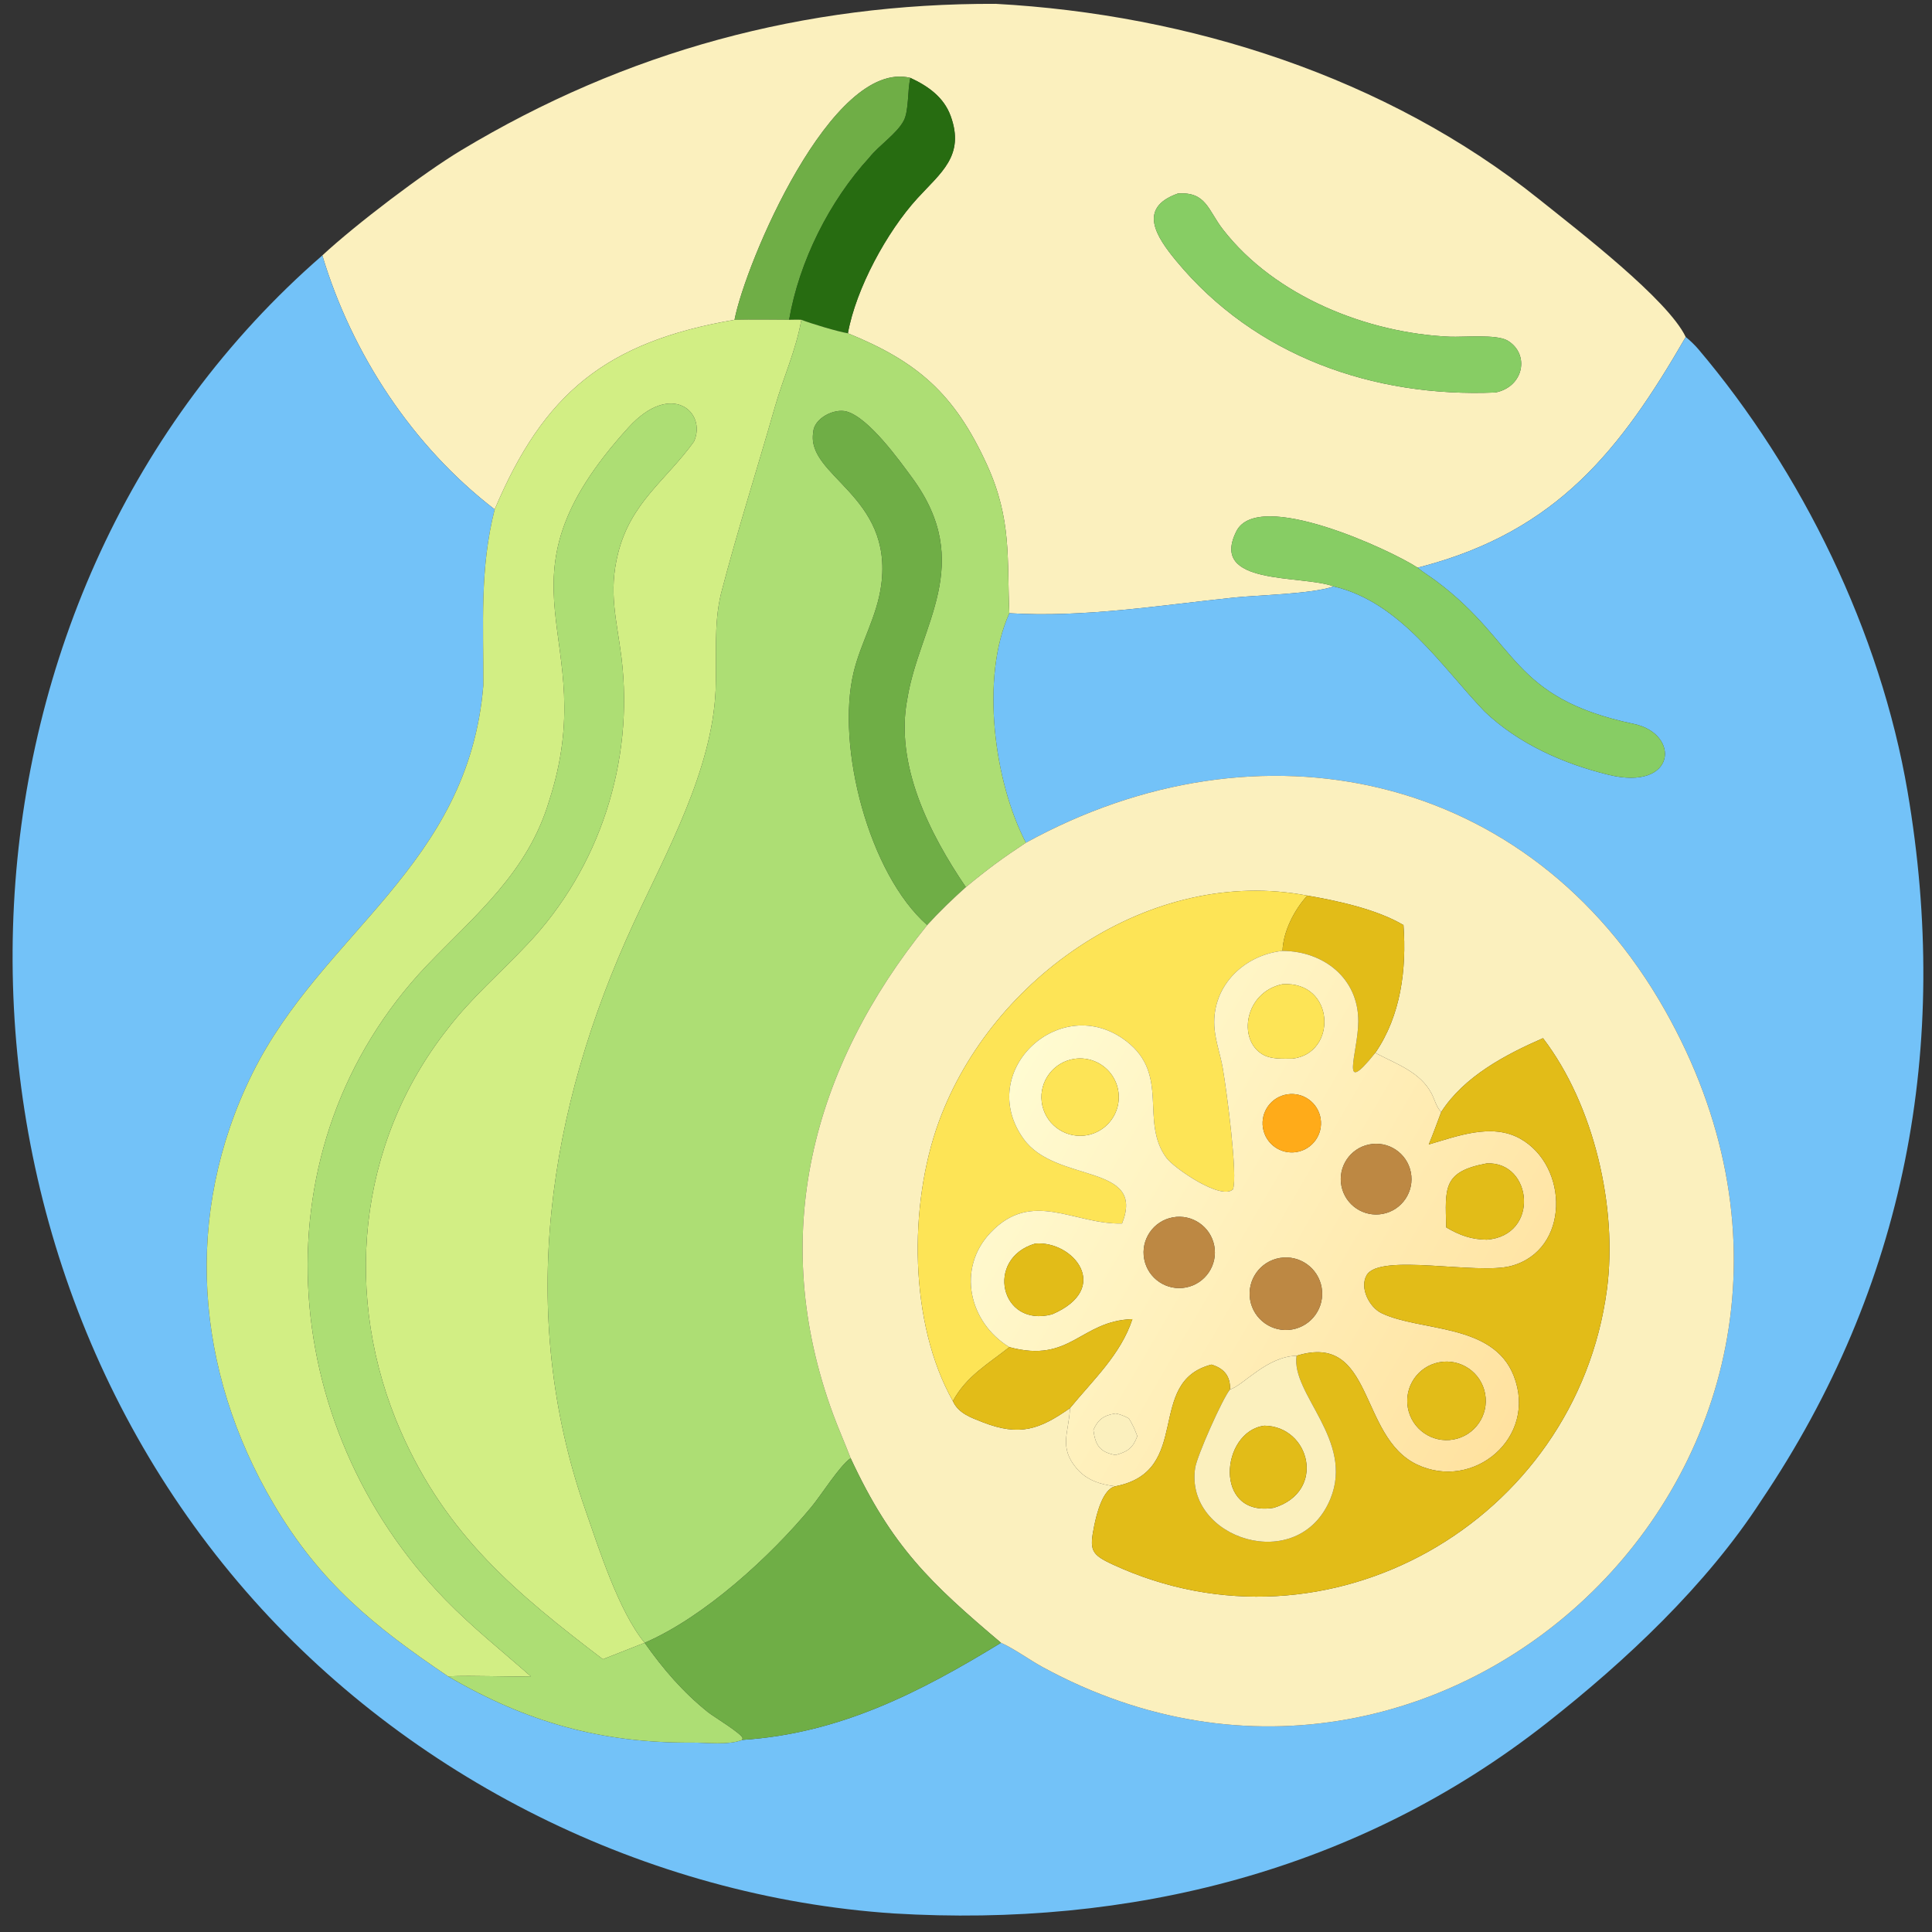 <?xml version="1.0" encoding="utf-8" ?><svg xmlns="http://www.w3.org/2000/svg" xmlns:xlink="http://www.w3.org/1999/xlink" width="1024" height="1024" viewBox="0 0 1024 1024"><rect x="0" y="0" width="1024" height="1024" fill="#333333" stroke="none"/><path fill="#FBF0BE" transform="scale(2 2)" d="M241.26 20.636C220.412 15.547 197.562 69.689 194.657 84.747C160.481 90.621 144.047 104.323 131.095 134.999C109.36 118.302 93.258 93.803 85.418 67.689C94.291 59.453 112.268 45.813 122.19 39.844C165.942 13.524 213.083 0.848 263.864 1.017C315.148 3.811 367.434 20.437 407.814 52.757C418.336 61.179 442.019 79.389 446.734 89.306C429.46 119.217 412.714 140.632 376.913 150.123C376.426 150.253 376.148 150.336 375.641 150.41C368.425 145.689 333.341 129.413 327.638 140.814C320.382 155.321 344.81 152.243 353.442 155.403C347.769 157.429 333.314 157.701 326.913 158.371C307.341 160.418 287.2 163.718 267.485 162.509C266.826 148.009 268.191 137.676 261.538 123.117C252.936 104.294 243.102 95.816 224.702 88.322C226.837 76.467 235.051 61.388 243.119 52.554C249.307 45.778 255.754 41.272 251.943 30.761C250.116 25.723 245.916 22.797 241.26 20.636ZM312.134 51.289C301.369 55.104 306.439 62.768 311.73 69.163C332.621 94.415 364.038 105.377 396.308 104.013C403.877 102.519 405.464 93.791 399.516 90.252C396.606 88.521 387.8 89.391 384.167 89.23C362.27 88.258 337.835 78.524 324.092 60.803C320.117 55.678 319.666 50.737 312.134 51.289Z"/><path fill="#6FAE46" transform="scale(2 2)" d="M194.657 84.747C197.562 69.689 220.412 15.547 241.26 20.636C240.46 23.872 240.914 29.288 239.497 31.988C237.695 35.422 232.855 38.59 230.407 41.718C219.822 53.258 211.792 69.254 209.123 84.747C204.353 84.727 199.413 84.641 194.657 84.747Z"/><path fill="#276C11" transform="scale(2 2)" d="M241.26 20.636C245.916 22.797 250.116 25.723 251.943 30.761C255.754 41.272 249.307 45.778 243.119 52.554C235.051 61.388 226.837 76.467 224.702 88.322C221.933 87.862 214.941 85.753 212.371 84.747C211.38 84.685 210.137 84.736 209.123 84.747C211.792 69.254 219.822 53.258 230.407 41.718C232.855 38.59 237.695 35.422 239.497 31.988C240.914 29.288 240.46 23.872 241.26 20.636Z"/><path fill="#87CD64" transform="scale(2 2)" d="M396.308 104.013C364.038 105.377 332.621 94.415 311.73 69.163C306.439 62.768 301.369 55.104 312.134 51.289C319.666 50.737 320.117 55.678 324.092 60.803C337.835 78.524 362.27 88.258 384.167 89.23C387.8 89.391 396.606 88.521 399.516 90.252C405.464 93.791 403.877 102.519 396.308 104.013Z"/><path fill="#73C2F8" transform="scale(2 2)" d="M446.734 89.306C447.781 90.126 449.155 91.447 450.036 92.485C477.565 124.938 498.337 167.551 505.531 209.799C517.017 277.252 505.053 340.866 466.715 397.713C452.138 420.203 430.734 440.242 409.889 456.62C359.829 495.952 299.319 510.843 236.816 507.082C171.409 502.695 108.111 471.127 65.151 421.678C-23.548 319.725 -16.791 156.576 85.418 67.689C93.258 93.803 109.36 118.302 131.095 134.999C127.088 150.793 128.158 165.51 128.088 181.671C124.07 229.66 85.41 246.995 66.844 284.565C48.453 321.782 51.648 363.241 72.539 398.613C84.828 419.42 98.998 430.922 118.742 444.25C139.483 456.372 159.3 461.963 183.331 461.807C187.274 461.781 193.08 462.549 196.748 461.086C222.547 459.417 243.813 448.484 265.276 435.358C268.639 436.839 272.89 439.931 276.276 441.779C384.449 500.799 506.318 382.923 441.255 267.75C405.363 204.216 333.577 189.362 271.876 223.335C263.453 207.171 259.768 179.598 267.485 162.509C287.2 163.718 307.341 160.418 326.913 158.371C333.314 157.701 347.769 157.429 353.442 155.403C371.164 159.567 382.007 176.645 393.442 188.57C402.44 197.137 414.303 202.394 426.279 205.325C444.277 209.729 445.399 194.471 433.023 191.859C400.108 184.91 402.613 170.384 380.562 153.94C379.013 152.786 377.382 151.799 375.854 150.582L375.641 150.41C376.148 150.336 376.426 150.253 376.913 150.123C412.714 140.632 429.46 119.217 446.734 89.306Z"/><path fill="#D2EE84" transform="scale(2 2)" d="M131.095 134.999C144.047 104.323 160.481 90.621 194.657 84.747C199.413 84.641 204.353 84.727 209.123 84.747C210.137 84.736 211.38 84.685 212.371 84.747C210.906 92.945 207.622 99.907 205.37 107.803C200.663 124.313 195.389 140.729 191.07 157.338C189.056 165.713 190.015 174.335 189.651 182.824C188.734 204.153 176.675 225.712 167.933 244.622C145.185 293.828 136.797 347.7 155.116 400.109C158.729 410.443 163.957 427.014 170.836 435.358L159.768 439.719C136.877 422.284 118.326 406.924 106.25 379.406C90.708 343.989 94.557 303.199 118.63 272.649C124.89 264.478 132.707 257.752 139.77 250.249C158.894 230.115 168.081 201.775 164.697 174.267C163.445 164.097 161.181 157.08 163.796 146.64C167.184 133.111 176.424 127.388 183.906 117.022C187.397 109.274 177.922 100.808 166.569 113.27C128.262 155.317 159.873 168.062 145.517 212.257C139.87 231.169 126.182 242.267 113.078 255.905C67.608 303.82 73.063 377.75 118.061 423.963C125.199 431.293 133.027 437.529 140.672 444.25C133.366 444.437 126.012 443.939 118.742 444.25C98.998 430.922 84.828 419.42 72.539 398.613C51.648 363.241 48.453 321.782 66.844 284.565C85.41 246.995 124.07 229.66 128.088 181.671C128.158 165.51 127.088 150.793 131.095 134.999Z"/><path fill="#ADDE74" transform="scale(2 2)" d="M212.371 84.747C214.941 85.753 221.933 87.862 224.702 88.322C243.102 95.816 252.936 104.294 261.538 123.117C268.191 137.676 266.826 148.009 267.485 162.509C259.768 179.598 263.453 207.171 271.876 223.335C265.615 227.464 261.736 230.324 255.963 235.103C246.334 220.947 237.072 202.63 240.453 185.179C243.63 165.614 258.572 149.536 241.701 126.577C238.308 121.96 230.276 110.758 224.413 109.071C221.069 108.108 215.623 110.889 215.506 114.611C213.653 126.279 236.722 131.266 233.539 155.015C232.412 163.418 228.113 170.273 226.214 178.192C221.518 197.768 230.247 231.56 245.723 245.156C215.226 282.876 203.357 327.443 220.769 374.747C222.218 378.685 223.93 382.514 225.427 386.428C222.476 388.483 217.725 396.098 215.069 399.312C204.145 412.531 186.629 428.549 170.836 435.358C175.781 442.369 180.962 448.403 187.671 453.782C189.039 454.88 196.466 459.344 196.815 460.628L196.697 460.889L196.748 461.086C193.08 462.549 187.274 461.781 183.331 461.807C159.3 461.963 139.483 456.372 118.742 444.25C126.012 443.939 133.366 444.437 140.672 444.25C133.027 437.529 125.199 431.293 118.061 423.963C73.063 377.75 67.608 303.82 113.078 255.905C126.182 242.267 139.87 231.169 145.517 212.257C159.873 168.062 128.262 155.317 166.569 113.27C177.922 100.808 187.397 109.274 183.906 117.022C176.424 127.388 167.184 133.111 163.796 146.64C161.181 157.08 163.445 164.097 164.697 174.267C168.081 201.775 158.894 230.115 139.77 250.249C132.707 257.752 124.89 264.478 118.63 272.649C94.557 303.199 90.708 343.989 106.25 379.406C118.326 406.924 136.877 422.284 159.768 439.719L170.836 435.358C163.957 427.014 158.729 410.443 155.116 400.109C136.797 347.7 145.185 293.828 167.933 244.622C176.675 225.712 188.734 204.153 189.651 182.824C190.015 174.335 189.056 165.713 191.07 157.338C195.389 140.729 200.663 124.313 205.37 107.803C207.622 99.907 210.906 92.945 212.371 84.747Z"/><path fill="#6FAE46" transform="scale(2 2)" d="M245.723 245.156C230.247 231.56 221.518 197.768 226.214 178.192C228.113 170.273 232.412 163.418 233.539 155.015C236.722 131.266 213.653 126.279 215.506 114.611C215.623 110.889 221.069 108.108 224.413 109.071C230.276 110.758 238.308 121.96 241.701 126.577C258.572 149.536 243.63 165.614 240.453 185.179C237.072 202.63 246.334 220.947 255.963 235.103C252.379 238.323 248.965 241.59 245.723 245.156Z"/><path fill="#87CD64" transform="scale(2 2)" d="M353.442 155.403C344.81 152.243 320.382 155.321 327.638 140.814C333.341 129.413 368.425 145.689 375.641 150.41L375.854 150.582C377.382 151.799 379.013 152.786 380.562 153.94C402.613 170.384 400.108 184.91 433.023 191.859C445.399 194.471 444.277 209.729 426.279 205.325C414.303 202.394 402.44 197.137 393.442 188.57C382.007 176.645 371.164 159.567 353.442 155.403Z"/><path fill="#FBF0BE" transform="scale(2 2)" d="M271.876 223.335C333.577 189.362 405.363 204.216 441.255 267.75C506.318 382.923 384.449 500.799 276.276 441.779C272.89 439.931 268.639 436.839 265.276 435.358C246.68 419.623 236.345 409.927 225.427 386.428C223.93 382.514 222.218 378.685 220.769 374.747C203.357 327.443 215.226 282.876 245.723 245.156C248.965 241.59 252.379 238.323 255.963 235.103C261.736 230.324 265.615 227.464 271.876 223.335ZM346.448 237.341C305.084 229.395 262.798 258.962 248.821 297.219C240.698 319.453 240.945 350.821 252.529 371.306C253.947 374.524 257.344 375.698 260.429 376.902C270.286 380.749 275.574 378.769 283.556 373.173C283.284 379.604 280.493 383.486 285.351 389.186C287.988 392.279 291.688 393.457 295.597 393.874C292.193 394.589 290.584 401.41 289.991 404.293C288.646 410.832 289.131 411.94 294.872 414.599C351.83 440.982 417.657 403.235 425.849 341.766C428.733 320.125 422.457 292.818 408.911 275.13C398.943 279.487 387.988 285.265 381.944 294.676C380.726 293.579 380.143 291.247 379.365 289.772C376.378 284.108 370.16 282.014 364.911 279.253L364.465 279.014C371.251 269.17 372.787 256.796 371.938 245.156C364.909 240.972 354.397 238.7 346.448 237.341Z"/><path fill="#FDE456" transform="scale(2 2)" d="M346.448 237.341C343.01 241.123 340.058 246.816 339.878 251.991C329.228 253.148 320.7 261.86 321.89 272.943C322.259 276.378 323.46 279.69 324.047 283.09C325.09 289.123 328.081 311.72 326.742 315.198C323.576 318.174 311.078 309.526 309.102 306.827C302.007 297.134 310.128 284.874 298.506 275.931C281.215 262.629 258.341 283.746 271.233 301.786C279.759 313.716 303.775 308.182 297.351 324.245C284.533 324.538 273.504 315.064 262.499 326.665C253.524 336.127 256.71 350.394 267.485 357.001C261.819 361.509 256.102 364.679 252.529 371.306C240.945 350.821 240.698 319.453 248.821 297.219C262.798 258.962 305.084 229.395 346.448 237.341Z"/><path fill="#E2BC18" transform="scale(2 2)" d="M339.878 251.991C340.058 246.816 343.01 241.123 346.448 237.341C354.397 238.7 364.909 240.972 371.938 245.156C372.787 256.796 371.251 269.17 364.465 279.014C354.746 291.18 359.922 278.994 359.962 270.682C360.018 259.228 350.761 252.05 339.878 251.991Z"/><defs><linearGradient id="gradient_0" gradientUnits="userSpaceOnUse" x1="404.306" y1="372.619" x2="264.551" y2="291.091"><stop offset="0" stop-color="#FFE2A0"/><stop offset="1" stop-color="#FFFBD1"/></linearGradient></defs><path fill="url(#gradient_0)" transform="scale(2 2)" d="M297.351 324.245C303.775 308.182 279.759 313.716 271.233 301.786C258.341 283.746 281.215 262.629 298.506 275.931C310.128 284.874 302.007 297.134 309.102 306.827C311.078 309.526 323.576 318.174 326.742 315.198C328.081 311.72 325.09 289.123 324.047 283.09C323.46 279.69 322.259 276.378 321.89 272.943C320.7 261.86 329.228 253.148 339.878 251.991C350.761 252.05 360.018 259.228 359.962 270.682C359.922 278.994 354.746 291.18 364.465 279.014L364.911 279.253C370.16 282.014 376.378 284.108 379.365 289.772C380.143 291.247 380.726 293.579 381.944 294.676C380.858 297.551 379.82 300.46 378.64 303.298C386.174 301.103 395.28 297.564 402.801 301.721C415.781 308.896 416.149 331.288 400.47 335.49C391.367 337.93 365.629 331.973 362.18 337.937C360.231 341.307 362.915 346.466 366.127 348.004C376.477 352.958 395.684 350.573 401.166 364.632C407.539 380.976 390.476 395.268 375.465 388.089C359.985 380.685 364.193 352.913 343.611 359.285C335.672 359.497 329.532 367.122 325.964 368.228C326.106 364.776 324.45 362.712 321.27 361.699L321.057 361.628C303.331 366.209 316.256 389.894 295.597 393.874C291.688 393.457 287.988 392.279 285.351 389.186C280.493 383.486 283.284 379.604 283.556 373.173C289.675 365.695 297.005 358.985 300.097 349.581C286.234 350.046 283.777 361.417 267.485 357.001C256.71 350.394 253.524 336.127 262.499 326.665C273.504 315.064 284.533 324.538 297.351 324.245ZM339.878 260.826C329.856 262.887 327.908 275.531 334.62 279.441C336.925 280.784 339.939 280.537 342.515 280.548C354.527 279.193 353.836 259.919 339.878 260.826ZM284.822 280.597C279.267 281.372 275.366 286.468 276.069 292.033C276.772 297.597 281.817 301.564 287.39 300.934C291.06 300.519 294.223 298.161 295.67 294.762C297.116 291.363 296.622 287.449 294.376 284.517C292.13 281.584 288.48 280.087 284.822 280.597ZM341.172 290.014C336.927 290.66 334.019 294.64 334.694 298.881C335.368 303.122 339.366 306.003 343.603 305.301C347.801 304.605 350.649 300.652 349.981 296.45C349.313 292.248 345.379 289.374 341.172 290.014ZM362.783 303.306C357.743 304.354 354.492 309.269 355.499 314.317C356.505 319.364 361.394 322.655 366.45 321.689C371.563 320.712 374.9 315.755 373.882 310.649C372.863 305.544 367.88 302.247 362.783 303.306ZM394.012 308.312C382.301 310.474 382.993 314.803 383.266 325.276C386.806 327.345 389.873 328.483 394.012 328.527C408.138 327.463 406.16 307.737 394.012 308.312ZM310.817 322.611C305.648 323.552 302.239 328.526 303.227 333.686C304.214 338.845 309.22 342.209 314.37 341.175C319.455 340.154 322.767 335.226 321.792 330.132C320.817 325.039 315.919 321.682 310.817 322.611ZM274.352 329.559C260.971 333.453 265.046 351.994 278.822 348.309C294.8 341.457 284.477 328.729 274.352 329.559ZM339.178 333.373C333.938 334.256 330.409 339.222 331.298 344.461C332.187 349.7 337.158 353.224 342.396 352.328C347.625 351.434 351.141 346.474 350.254 341.244C349.366 336.014 344.409 332.491 339.178 333.373ZM381.422 361.014C375.786 362.069 372.067 367.486 373.104 373.125C374.142 378.764 379.546 382.502 385.189 381.482C390.857 380.457 394.615 375.023 393.573 369.358C392.53 363.693 387.084 359.953 381.422 361.014ZM295.597 374.582C292.503 375.077 290.963 376.18 289.757 378.971C290.279 383.045 291.498 384.837 295.597 385.589C298.878 384.735 300.245 383.684 301.399 380.606C300.789 378.919 300.131 377.424 299.16 375.904C297.971 375.266 296.941 374.799 295.597 374.582Z"/><path fill="#FDE456" transform="scale(2 2)" d="M342.515 280.548C339.939 280.537 336.925 280.784 334.62 279.441C327.908 275.531 329.856 262.887 339.878 260.826C353.836 259.919 354.527 279.193 342.515 280.548Z"/><path fill="#E2BC18" transform="scale(2 2)" d="M381.944 294.676C387.988 285.265 398.943 279.487 408.911 275.13C422.457 292.818 428.733 320.125 425.849 341.766C417.657 403.235 351.83 440.982 294.872 414.599C289.131 411.94 288.646 410.832 289.991 404.293C290.584 401.41 292.193 394.589 295.597 393.874C316.256 389.894 303.331 366.209 321.057 361.628L321.27 361.699C324.45 362.712 326.106 364.776 325.964 368.228C323.971 370.617 317.212 385.834 316.729 389.006C313.876 407.784 344.135 417.691 352.567 397.222C358.972 381.676 342.083 369.388 343.611 359.285C364.193 352.913 359.985 380.685 375.465 388.089C390.476 395.268 407.539 380.976 401.166 364.632C395.684 350.573 376.477 352.958 366.127 348.004C362.915 346.466 360.231 341.307 362.18 337.937C365.629 331.973 391.367 337.93 400.47 335.49C416.149 331.288 415.781 308.896 402.801 301.721C395.28 297.564 386.174 301.103 378.64 303.298C379.82 300.46 380.858 297.551 381.944 294.676Z"/><path fill="#FDE456" transform="scale(2 2)" d="M287.39 300.934C281.817 301.564 276.772 297.597 276.069 292.033C275.366 286.468 279.267 281.372 284.822 280.597C288.48 280.087 292.13 281.584 294.376 284.517C296.622 287.449 297.116 291.363 295.67 294.762C294.223 298.161 291.06 300.519 287.39 300.934Z"/><path fill="#FFAB19" transform="scale(2 2)" d="M343.603 305.301C339.366 306.003 335.368 303.122 334.694 298.881C334.019 294.64 336.927 290.66 341.172 290.014C345.379 289.374 349.313 292.248 349.981 296.45C350.649 300.652 347.801 304.605 343.603 305.301Z"/><path fill="#BD8843" transform="scale(2 2)" d="M366.45 321.689C361.394 322.655 356.505 319.364 355.499 314.317C354.492 309.269 357.743 304.354 362.783 303.306C367.88 302.247 372.863 305.544 373.882 310.649C374.9 315.755 371.563 320.712 366.45 321.689Z"/><path fill="#E2BC18" transform="scale(2 2)" d="M383.266 325.276C382.993 314.803 382.301 310.474 394.012 308.312C406.16 307.737 408.138 327.463 394.012 328.527C389.873 328.483 386.806 327.345 383.266 325.276Z"/><path fill="#BD8843" transform="scale(2 2)" d="M314.37 341.175C309.22 342.209 304.214 338.845 303.227 333.686C302.239 328.526 305.648 323.552 310.817 322.611C315.919 321.682 320.817 325.039 321.792 330.132C322.767 335.226 319.455 340.154 314.37 341.175Z"/><path fill="#E2BC18" transform="scale(2 2)" d="M278.822 348.309C265.046 351.994 260.971 333.453 274.352 329.559C284.477 328.729 294.8 341.457 278.822 348.309Z"/><path fill="#BD8843" transform="scale(2 2)" d="M342.396 352.328C337.158 353.224 332.187 349.7 331.298 344.461C330.409 339.222 333.938 334.256 339.178 333.373C344.409 332.491 349.366 336.014 350.254 341.244C351.141 346.474 347.625 351.434 342.396 352.328Z"/><path fill="#E2BC18" transform="scale(2 2)" d="M267.485 357.001C283.777 361.417 286.234 350.046 300.097 349.581C297.005 358.985 289.675 365.695 283.556 373.173C275.574 378.769 270.286 380.749 260.429 376.902C257.344 375.698 253.947 374.524 252.529 371.306C256.102 364.679 261.819 361.509 267.485 357.001Z"/><path fill="#FBF0BE" transform="scale(2 2)" d="M325.964 368.228C329.532 367.122 335.672 359.497 343.611 359.285C342.083 369.388 358.972 381.676 352.567 397.222C344.135 417.691 313.876 407.784 316.729 389.006C317.212 385.834 323.971 370.617 325.964 368.228ZM335.081 377.825C323.415 379.29 321.461 402.267 337.606 399.575C351.572 395.263 347.17 377.97 335.081 377.825Z"/><path fill="#E2BC18" transform="scale(2 2)" d="M385.189 381.482C379.546 382.502 374.142 378.764 373.104 373.125C372.067 367.486 375.786 362.069 381.422 361.014C387.084 359.953 392.53 363.693 393.573 369.358C394.615 375.023 390.857 380.457 385.189 381.482Z"/><path fill="#FBF0BE" transform="scale(2 2)" d="M289.757 378.971C290.963 376.18 292.503 375.077 295.597 374.582C296.941 374.799 297.971 375.266 299.16 375.904C300.131 377.424 300.789 378.919 301.399 380.606C300.245 383.684 298.878 384.735 295.597 385.589C291.498 384.837 290.279 383.045 289.757 378.971Z"/><path fill="#E2BC18" transform="scale(2 2)" d="M337.606 399.575C321.461 402.267 323.415 379.29 335.081 377.825C347.17 377.97 351.572 395.263 337.606 399.575Z"/><path fill="#6FAE46" transform="scale(2 2)" d="M170.836 435.358C186.629 428.549 204.145 412.531 215.069 399.312C217.725 396.098 222.476 388.483 225.427 386.428C236.345 409.927 246.68 419.623 265.276 435.358C243.813 448.484 222.547 459.417 196.748 461.086L196.697 460.889L196.815 460.628C196.466 459.344 189.039 454.88 187.671 453.782C180.962 448.403 175.781 442.369 170.836 435.358Z"/></svg>